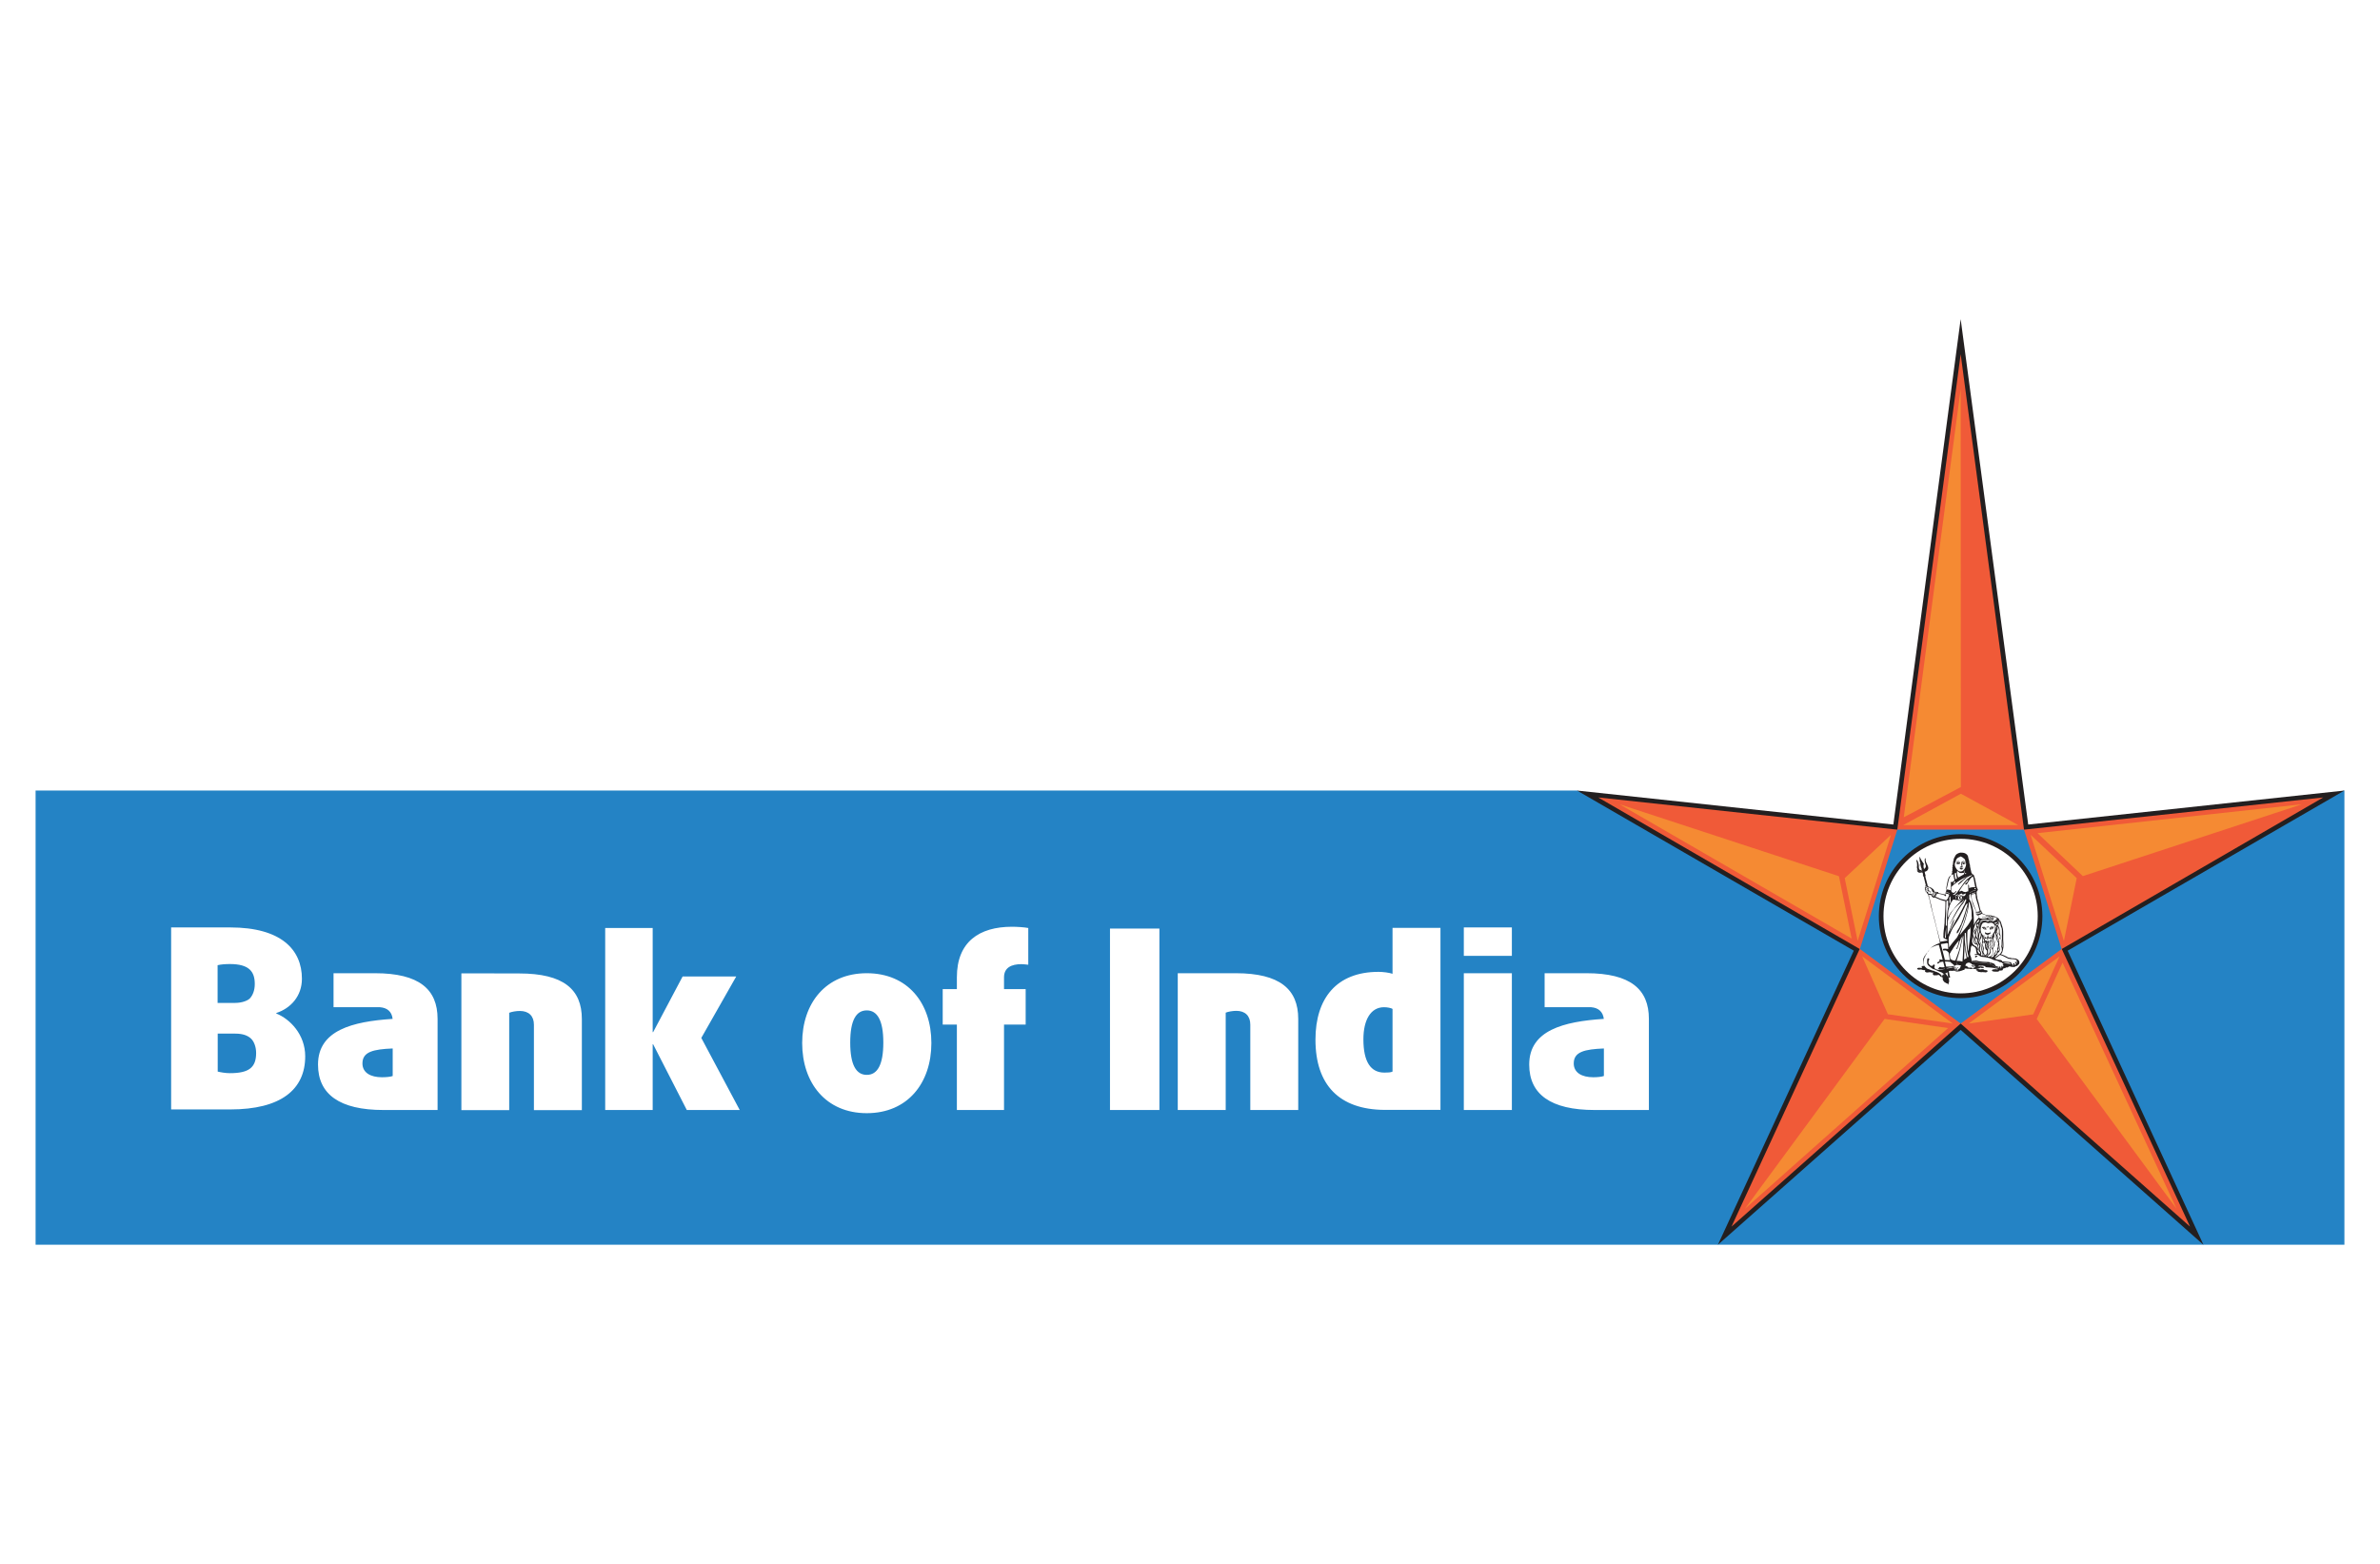 <?xml version="1.0" encoding="UTF-8"?><svg id="a" xmlns="http://www.w3.org/2000/svg" viewBox="0 0 210 138"><defs><style>.b,.c{fill:#fff;}.d{fill:#f05a38;}.d,.c,.e,.f,.g{fill-rule:evenodd;}.e{fill:#f58a33;}.f{fill:#231f20;}.g{fill:#2483c5;}</style></defs><rect class="b" x="0" y="0" width="210" height="138"/><g><polygon class="g" points="206.86 109.84 3.14 109.84 3.14 69.76 139.15 69.76 173.02 80.72 206.86 69.75 206.86 109.84"/><path class="c" d="M45.82,85.9c-.16,0-5.11-.01-5.11-.01v12.07h4.22v-8.59c.22-.09,.6-.16,.94-.16,.78,0,1.24,.44,1.24,1.21v7.54h4.23v-8.04c0-2.61-1.61-4.02-5.53-4.02h0Zm19.14,.27h-4.73l-2.6,4.91h-.04v-9.19h-4.19v16.06h4.19v-5.8h.04l2.97,5.8h4.67l-3.39-6.36,3.08-5.42h0Zm-40.58,3.28h0v-.06c1.26-.41,2.26-1.48,2.26-3.02,0-2.59-1.86-4.53-6.32-4.53h-5.22v16.06h5.22c4.46,0,6.61-1.75,6.61-4.69,0-1.93-1.35-3.29-2.54-3.77h0Zm-5.17-4.28h0c.28-.07,.68-.1,1.07-.1,1.71,0,2.2,.67,2.2,1.76,0,.57-.18,1-.44,1.28-.19,.19-.69,.39-1.29,.39h-1.55v-3.34h0Zm1.07,9.53h0c-.39,0-.83-.08-1.07-.14v-3.35h1.55c.67,0,1.1,.17,1.39,.44,.28,.27,.45,.76,.45,1.27,0,1.3-.66,1.78-2.32,1.78h0Zm102.59-8.77h0c-.3-.1-.82-.17-1.24-.17-3.69,0-5.56,2.33-5.56,5.98,0,4.03,2.13,6.17,6.08,6.2h4.95v-16.06h-4.23v4.04h0Zm0,8.63h0c-.15,.08-.43,.09-.72,.09-1.19,0-1.85-.93-1.85-2.94,0-1.7,.64-2.83,1.82-2.83,.3,0,.63,.07,.75,.15v5.53h0Zm-13.82-8.68h-5.13v12.07h4.23v-8.59c.22-.09,.61-.16,.94-.16,.77,0,1.23,.44,1.23,1.21v7.54h4.23v-8.04c0-2.61-1.62-4.03-5.51-4.03h0Zm20.11,12.07h4.24v-12.07h-4.24v12.07h0Zm0-13.6h4.24v-2.51h-4.24v2.51h0Zm-52.68,1.53h0c-3.6,0-5.7,2.63-5.7,6.16s2.1,6.19,5.7,6.19,5.7-2.65,5.7-6.19-2.1-6.16-5.7-6.16h0Zm0,8.97h0c-.93,0-1.46-.87-1.46-2.85s.53-2.84,1.46-2.84,1.46,.88,1.46,2.84-.52,2.85-1.46,2.85h0Zm7.95-8.61h0v1.04h-1.25v3.13h1.25v7.54h4.16v-7.54h1.91v-3.13h-1.91v-1.04c0-.85,.65-1.16,1.53-1.16,.2,0,.38,.03,.61,.05v-3.24c-.36-.07-.99-.11-1.44-.11-2.88,0-4.86,1.33-4.86,4.45h0Zm13.51,11.71h4.36v-16.01h-4.36v16.01h0Zm-64.84-12.07h-3.67v3h4.1c.65,.05,1.04,.4,1.11,1.01h0v.02c-3.53,.23-6.58,1-6.58,4.03,0,2.62,1.9,4.01,5.77,4.01h4.78v-8.04c0-2.61-1.62-4.03-5.52-4.03h0Zm1.55,9.07h0c-.17,.07-.57,.11-.95,.11-1,0-1.72-.4-1.72-1.22,0-1.03,.96-1.25,2.67-1.32v2.44h0Zm105.32-9.07h-3.68v3h4.11c.64,.05,1.03,.4,1.11,1.01h0v.02c-3.53,.23-6.58,1-6.58,4.03,0,2.62,1.9,4.01,5.77,4.01h4.79v-8.04c0-2.61-1.62-4.03-5.51-4.03h0Zm1.54,9.07h0c-.17,.07-.56,.11-.93,.11-1,0-1.72-.4-1.72-1.22,0-1.03,.96-1.25,2.66-1.32v2.44Z"/><polygon class="f" points="173 90.88 151.58 109.84 163.57 83.89 139.15 69.76 167.06 72.76 173 28.16 178.96 72.76 206.86 69.76 182.44 83.89 194.42 109.84 173 90.88"/><polygon class="d" points="173 90.32 152.78 108.24 164.09 83.74 141.02 70.37 167.41 73.21 173 31.25 178.59 73.21 204.99 70.37 181.92 83.74 193.24 108.24 173 90.32"/><polygon class="g" points="178.59 73.21 167.41 73.21 164.11 83.74 173 90.32 181.91 83.74 178.59 73.21"/><path class="f" d="M173,88.08c-3.98,0-7.22-3.24-7.22-7.23s3.24-7.24,7.22-7.24,7.21,3.27,7.21,7.24-3.23,7.23-7.21,7.23Z"/><path class="c" d="M173,87.66c-3.76,0-6.81-3.06-6.81-6.82s3.05-6.82,6.81-6.82,6.8,3.07,6.8,6.82-3.05,6.82-6.8,6.82Z"/><path class="f" d="M172.74,76.17v.02s0,.03,.02,.06c-.07,0-.11-.04-.11-.04,0,0,.02-.04,.09-.04h0Zm.06,0s.04,0,.07,.02c0,0-.03,.03-.08,.06,0-.03,.02-.03,.02-.06,0,0,0-.02-.02-.02h0Zm-.15,.09s.08,.02,.11,.02c.13,0,.17-.09,.19-.09,0-.1-.06-.18-.15-.21-.04,0-.09,.03-.12,.03-.03,.02-.05,.05-.07,.08,.04,0,.1-.06,.21-.05,.05,.01,.1,.08,.07,.1-.03-.02-.04-.03-.06-.03-.09-.06-.19,.03-.22,.08l-.02-.02s.02,.05,.06,.08h0Zm.57-.09s-.03,.02-.03,.02c0,.03,.03,.03,.03,.06-.06,0-.1-.04-.1-.04,0,0,.03-.04,.1-.04h0Zm.07,0h0s.04,0,.04,.02h.02s-.02,.03-.07,.06c0-.03,.01-.03,.01-.06,0,0,0-.02,0-.02h0Zm-.35,.36c0-.09,.06-.05,.11-.05,.01-.02,.04-.04,.04-.05,0-.05-.03-.07-.03-.08,0-.07,0-.24,.03-.3,.04-.05,.2-.1,.27-.02,.01,0,.02,.02,.03,.06-.05-.08-.29-.06-.27,.06,0,0,.07-.03,.12-.03,.07,0,.11,0,.16,.05,.03,.02,.03-.02,.05-.02,0,0,0,.03,0,.04h-.01s-.04,.02-.04,.03c-.09,.1-.25,.03-.25,.03-.01,0-.02,.03-.02,.07,0,.07,.09,.17,0,.22-.04,.02-.09,0-.13,0-.03,0-.03,0-.05,0h0Zm3.17,8.71c-.08-.06-.08-.13-.14-.17,0,0-.04-.03-.04-.05-.02,0-.03,0-.06,0-.06-.05-.13-.06-.2-.07-.03,0-.06,0-.07,0-.03-.01-.06-.04-.09-.06-.1-.01-.23,0-.34-.01-.18,0-.33-.03-.5-.05-.07-.01-.15-.01-.22-.06-.03,0-.06,0-.08,0-.06-.01-.12-.01-.15,0-.03,0-.05,.03-.07,.03-.03,0-.05-.04-.1-.03-.03,0-.05,.06-.03,.08,.01,.01,.06,.04,.06,.05,.05,.02,.09-.01,.13-.01,.13-.04,.27,.01,.38,.05,.31,.04,.68,.02,.95,.1,.05,0,.1,0,.13,.03,.13,.05,.21,.12,.3,.19,.06,.06,.11,.12,.23,.15,.05,0,.12,0,.12-.07,0-.07-.15-.06-.22-.08h0Zm1.81-.38s.07,.07,.07,.09c-.01,.01-.03,.04-.04,.04-.04,0-.04-.13-.13-.11,0,0-.02,0-.02,.02-.03,.07,.12,.11,.07,.2-.01,.03-.06,.06-.12,.06,0-.02,.02-.04,.02-.06,0-.07-.09-.14-.15-.07,0,.05,.06,.09,.04,.14-.03,.04-.11,.04-.13,0h.05s.02-.01,.03-.03c0-.03-.03-.03-.06-.04-.02-.01-.04-.05-.06-.06,.01-.11-.11-.15-.22-.15-.19-.01-.42-.04-.61-.05,0-.09-.08-.12-.15-.13-.11-.01-.2-.01-.32-.05-.03,0-.12-.05-.13-.06,0-.06,.06-.08,.1-.1,.11-.07,.21-.15,.3-.24,.21,.05,.35,.13,.52,.22,.04,.03,.08,.05,.13,.06,.04,.04,.08,.06,.14,.06,.19,.06,.49,0,.66,.11,.05,.05,.09,.09,.1,.17-.04,0-.04-.09-.08-.09-.02,0-.04,.03-.04,.03,0,.03,.04,.03,.05,.06h0Zm-.56,.21s.03,.01,.03,.01v-.06c-.06-.07-.28-.08-.42-.07-.09,0-.18-.01-.22,.01,.07,.02,.15,.03,.23,.05,.08,0,.16,.03,.23,.03,.06,0,.1,0,.14,.03h0Zm-.66,.01c0,.07,.08,.08,.07,.17-.02,.04-.05,.06-.08,.09,.01-.04,0-.09-.03-.11,0,0,0,.02-.02,.02-.04,0-.02-.03-.06-.02-.01,.02,.02,.05,.02,.08,.01,.11-.05,.14-.14,.14,.01-.03,.07-.02,.07-.06,.03-.04-.02-.08-.06-.1,0,0,0,.01-.01,.02-.04,0-.05-.07-.1-.03,.03,.01,.05,.07,0,.11-.04,.03-.07,.04-.12,.04-.09,0-.17-.04-.2-.07-.02-.02-.04-.06-.06-.08-.03-.04-.08-.04-.1-.06-.03,0-.03-.05-.05-.06-.02-.01-.07-.03-.11-.05-.11-.04-.27-.09-.41-.1-.24-.03-.5-.01-.73-.06-.08-.02-.17-.04-.24-.04-.08-.02-.17,.02-.24,0-.06,0-.12-.06-.12-.12-.03-.18-.06-.35-.13-.47-.02-.05-.03-.12-.02-.21,.01-.06,.03-.12,.04-.19,.02-.06,.02-.14,.02-.21,0-.12,.05-.24,.12-.29,.02,0,.04,.06,.07,.08,.06,.02,.13,.03,.18,.1,.03,.01,.04,.05,.06,.07,.07,.13,.03,.32,.1,.45,0,.02,.03,.04,.03,.06-.09,0-.18,0-.23,.06,.03,.06,.13,.01,.2,.01,.07,0,.16,.02,.21,.06,.03,.02,.07,.08,.12,.09,.07,.03,.2,.05,.29,.05,.12,.01,.24,.03,.33,.06,.15,.02,.28,.08,.42,.14,.03,0,.05,0,.06,.04l.06,.02s.11,.03,.16,.04c.06,0,.1,.03,.17,.03,.02,.04,.11,.05,.16,.09,.02,0,.03,.01,.05,.03h.11s.07,.04,.09,.06c.08,.05,.13,.09,.13,.18-.03-.02-.03-.09-.09-.04h0Zm-2.39,.23c-.07-.03-.15-.1-.25-.12-.03-.01-.07-.03-.09-.03-.01,.06,.04,.05,.07,.06,.07,0,.13,.02,.17,.06,.03,.01,.09,.05,.07,.07-.04,.06-.13-.04-.14-.06-.03,0-.04-.02-.06-.05h-.08s-.04,0-.06-.02c-.01,.07,.11,.05,.16,.07,0,.01-.02,.02-.02,.05,.02,0,.02,.03,.03,.04,0,0,0-.03,0-.04,.1-.03,.1,.08,.03,.1-.07,.03-.13-.03-.18-.05-.1-.01-.16,0-.24,0-.06-.01-.09-.06-.14-.11-.04-.04-.11-.04-.18-.07,.04-.06,.06-.15,.12-.2,.03-.02,.16-.09,.25-.06,.04,.02,.09,.03,.12,.05,.03,0,.05,.03,.06,.06,.02,0,.04,.04,.06,.04,.06,.02,.14,.04,.2,.05,0,.01,.04,.01,.04,.04,0,0,0,.03-.01,.03-.02,0-.03-.02-.04-.03-.04-.04-.13-.03-.18-.05,0,.01,.03,.01,.03,.03,.09,0,.16,.06,.24,.11,.02,0,.06,.02,.03,.03h0Zm-1.01-.64c.02-.43,.02-.86,.05-1.29h.01s0,.06,0,.07c.03,.18,.04,.35,.06,.54,.03,.2,.09,.38,.1,.58-.06,0-.1,.03-.15,.06-.02,0-.04,.04-.09,.04h0Zm.4-.23c-.03-.14-.09-.3-.11-.47-.04-.17-.04-.37-.06-.54-.02-.27-.05-.56-.06-.85,0-.08,.01-.23-.04-.27-.02,0-.06,.02-.07,.03-.01,.37,0,.75,.05,1.1,.04,.37,.1,.71,.18,1.03,.04-.01,.08-.01,.11-.03h0Zm-.1-1.12c.02,.22,.03,.46,.1,.63,.01-.17,.02-.31,.03-.48,.08-.58,.16-1.03,.14-1.67-.01-.01-.01-.03-.01-.01,0,.05-.04,.08-.04,.14-.02,0-.04,.06-.09,.07,0,.02-.04,.03-.08,.06-.04,.06-.04,.12-.06,.19,0,.03,0,.09,0,.13-.01,.32-.01,.63,.01,.94h0Zm-.45-1.09c-.04,.06-.1,.12-.14,.18-.03,.04-.06,.06-.09,.08,.16-.45,.36-.87,.5-1.34,.07-.23,.13-.48,.2-.73,.06-.25,.1-.54,.1-.83h0c.06,.02,.08,.08,.09,.12,.05,.16,.09,.34,.13,.53,.02,.13,.03,.25,.03,.38,0,.07,0,.13,0,.2,0,.09,.02,.14,.02,.2-.02,.09-.08,.15-.11,.23-.04,.07-.08,.13-.12,.2-.07,.13-.17,.26-.26,.36-.13,.15-.23,.3-.36,.43h0Zm.1,.42c0,.36-.03,.7-.03,1.04,0,.4-.04,.81-.06,1.16-.08,0-.15-.04-.24-.05-.09-.01-.18-.01-.28-.01,.15-.45,.3-.91,.39-1.38,.06-.3,.13-.58,.18-.88h0s.03,.1,.03,.12h0Zm-.64,2.43c.04-.07,.07-.14,.1-.22h0c-.02,.08-.05,.15-.08,.24l-.02-.02h0Zm.38,.2c-.02,.07-.02,.14-.1,.2,0,0-.03,0-.05,.01-.06,.03-.05,.21-.19,.14-.03-.07,.06-.08,.1-.05,0-.04-.05-.05-.1-.05,0-.06,.07-.1,.11-.13,0-.03,0-.04,0-.04-.04-.03-.06,0-.06,.05,0,0-.06,.04-.08,.08-.02,.04-.02,.08-.06,.04-.01-.12,.07-.12,.09-.19h0c-.06-.02-.05,.07-.09,.07-.03,.04-.03,.09-.05,.14-.02,.02-.03,0-.03,0-.01-.01-.01-.02-.01-.05h.02c-.03-.08,.02-.14,.06-.17-.04-.07-.08,.04-.1,.07,0,.02,0,.07-.02,.07-.03,0-.01-.1,0-.14,.01-.04,.04-.04,.06-.07-.02,0-.06,.03-.07,.05,0,.02-.01,.04-.01,.04-.04,0,0-.07,0-.08,.04-.02,.05-.05,.09-.05,.02,0,.02-.04,.05-.04,.06-.04,.17-.04,.25-.03,.04,.01,.08,.03,.12,.03,.05,0,.1,0,.11,.03,0,0,0,.04-.03,.04h0Zm-.45,.31c-.03,.08,.09,.06,.06,0,0-.02-.05-.02-.05,.01h-.01Zm-.35-.32c.06,0,.14,.01,.18,0,.03-.04,.07-.05,.08-.07-.03-.03-.05-.05-.08-.07,0-.02-.03-.02-.05-.04-.03-.02-.05-.04-.06-.06-.04-.03-.08-.05-.11-.08-.02-.03-.03-.05-.06-.07-.14-.02-.33-.04-.48-.03,.03,.15,.07,.3,.11,.45,.15-.01,.3-.01,.46-.01h0Zm-.43,.17v-.02s.03,0,.05,0c.14-.04,.3-.05,.47-.06,0,0,.05,0,.05,.03-.18,.04-.38,.05-.57,.07h0Zm-.22,.07c-.1,.03-.24,.07-.34,.07h-.16c-.09-.02-.15-.02-.22-.05-.04-.02-.05-.04-.09-.06-.03-.04-.07-.09-.05-.17h.02v-.03s.02-.04,.02-.07c-.01-.04-.02-.05-.05-.09-.04,0-.08,.02-.12,.05,0,0,0,.03,0,.04l-.03,.02s-.05,.01-.06,.01c-.03,0-.07-.01-.11-.01-.07-.05-.12-.13-.18-.19,0-.05-.03-.08-.01-.14,0-.05,0-.1,.02-.14,.02-.02,.07-.08,.05-.13-.01-.02-.03-.02-.06-.02t-.03-.05s-.05,0-.06,.02c-.03,.03-.04,.12-.04,.16,0,.08-.01,.19,0,.27,0,.05,.04,.07,.05,.13,.04,.04,.08,.1,.13,.14h.01s.12,.08,.16,.12c.03,.04,.07,.05,.11,.08,.04,.05,.13,.04,.18,.07,.05,.02,.1,.05,.14,.06,.17,.07,.31,.16,.48,.2,.06,.04,.12,.08,.18,.12,.03,.04,.07,.06,.09,.09,0,.03,0,0,0,0-.04-.01-.08-.06-.12-.03,.01,.06,.03,.07,.06,.08,0,0,.01,0,0,.01,.03-.01,.04,.03,.05,.05-.03,0-.05-.07-.08-.07,0-.02-.02-.06-.06-.06,0,.04,.02,.04,.01,.05-.01,0-.02,0-.02,0-.03,0,0,.02,.02,.06-.02,0-.04-.04-.06-.05-.01,.01,0,.01,0,.05-.01,0-.01-.04-.03-.04,0,.01,.01,.07,.02,.07,0,.02,.02,.05,.02,.07,0,.1-.03,.2,0,.29-.06-.07,0-.19-.02-.28-.01-.03-.03-.09-.06-.15-.12-.18-.36-.28-.6-.35-.04-.04-.14-.06-.21-.07-.14-.05-.3-.12-.46-.17-.06-.05-.12-.12-.18-.17-.03-.05-.06-.09-.1-.14-.02-.03-.02-.08-.05-.14-.01-.03-.01-.07-.01-.11,0-.06-.02-.11,0-.18,0-.14,.06-.26,.11-.34,.05-.08,.12-.17,.16-.23,.06-.08,.14-.13,.19-.22,.07-.11,.11-.2,.22-.28,.03-.04,.09-.06,.15-.1,.16-.08,.35-.15,.56-.18,.11,.38,.2,.78,.29,1.15,.03,.06,.03,.12,.03,.17-.06-.01-.22-.05-.27-.01-.07,.01,0,.12,.06,.12h-.02s-.07,.03-.1,.05c-.02,.01-.04,.01-.04,.01-.04,.01-.06,.03-.08,.08-.03,.05,.02,.1,.08,.07,.04-.03,.08-.08,.12-.1,.08-.04,.2-.06,.31-.06,.04,.16,.08,.32,.12,.49-.11,0-.23,.03-.33,0-.07-.03-.11-.03-.17,0t.02,.04c0,.08-.1,.06-.11,0-.01,.09,.08,.15,.16,.15h.03c.15,0,.31-.04,.43-.06,0,.04-.06,.04-.08,.04h0Zm-.1,.54s.03,.11,.06,.14c-.03-.04-.04-.1-.06-.14h0Zm-.51-3.97c-.08-.35-.17-.71-.25-1.05-.03-.09-.04-.17-.07-.25-.02-.08-.05-.17-.07-.25-.1-.53-.24-1.05-.36-1.57h0c.05,.03,.17,0,.25,.03-.02,.07,0,.14,.09,.13,.02,.02,.02,.07,.04,.09,.06,.02,.11,0,.15-.02,.31,.13,.59,.28,.94,.33,.02,.36-.02,.77-.03,1.16,0,.14-.02,.27-.03,.4,0,.23-.01,.5-.05,.75-.02,.18-.05,.35-.06,.55,0,.05,0,.13,0,.19,0,.06-.02,.13,0,.17,0,.04,.04,.04,.05,.05,.08,.05,.21,.1,.29,.14v.07c-.21,.03-.4,.08-.62,.1-.09-.32-.18-.68-.26-1.02h0Zm-.81-3.34s0,.09,.02,.1c.04,.03,.19,.05,.23,.01,.03,.02,.07,.06,.11,.09,.06-.05,.09-.11,.11-.2-.02-.04-.07-.05-.11-.09,0-.14-.08-.21-.18-.28-.06-.03-.11-.08-.16-.09h-.02s.06,.09,.04,.14c.02,.02,.05,.05,.02,.09,.03,.07,.05,.12,.09,.15,.03,.03,.07,0,.11,.03,.02,.05-.04,.07-.07,.05-.02,0-.08-.05-.09-.08-.03-.02-.04-.06-.07-.06,0,.02,.03,.03,.03,.06,0,.05-.07,.05-.07,.08h0Zm-.13-.05s-.02,.02-.04,.07c-.04-.02-.07-.12,0-.16,.04-.02,.21,.01,.21,.06,0,.06-.12,.02-.16,.03h0Zm-.14-.17c.06-.05,.15-.01,.21,0,.01,0,.08,.02,.06,.05-.07,.02-.18-.02-.23,.03-.01-.01-.04-.03-.04-.09h0Zm0-.13s.06-.02,.08-.02c.08,0,.11,.02,.15,.07,.05,0,.1,.02,.08,.03,0,.04-.01,.04-.04,.04-.06,0-.12-.06-.18-.04-.03,0-.06,.04-.08,.03-.04-.03-.03-.07,0-.1h0Zm.28,0s-.06-.02-.07-.04c-.07-.03-.15,0-.22,.01-.03-.19,.33-.1,.29,.02h0Zm-.24-.29s0,.1,0,.12c.03,.02,.09,0,.13,.02-.03-.04-.06-.06-.1-.1-.01,0-.03-.03-.04-.03h0Zm.79,.61c-.03,.07-.07,.17-.14,.26-.02,.01-.05,.05-.05,.06,0,.03,.05,.03,.07,.02,.05-.02,.1-.11,.12-.15,.04-.05,.06-.13,.04-.2h-.03Zm.1,.06c-.04,.13-.09,.26-.19,.32,.01,.03,.02,.03,.02,.03,.04,0,.04-.05,.09-.08,0,0,0,0,0-.01,.02,0,.03-.03,.03-.05,0,0,.02-.03,.05-.05-.02-.05,.01-.06,.03-.07-.04-.02,0-.09,.02-.09,0-.02-.04,0-.04,0h0Zm.06,.23s-.06,.07-.07,.12c.16,.06,.32,.13,.47,.2,.04,0,.1,.03,.14,.04,.04,.01,.1,.02,.17,.03,.04,.03,.13,.05,.18,.04,.06-.01,.08-.1,.13-.14,.04-.13,.1-.2,.13-.34-.07-.06-.19-.09-.3-.1-.02,0-.06,0-.08,0,0,.01-.01,.05-.01,.07,.07,0,.16,.08,.09,.15-.02,.01-.04,0-.06,0-.03-.02-.06-.05-.08-.08-.03-.01-.07-.01-.11-.04-.16-.04-.34-.08-.53-.1-.02,.01-.01,.03-.02,.06-.01,.01-.03,.04-.03,.04,0,.03,0,.04,0,.05h0Zm.81-.28c.16,.02,.31,.04,.4,.12-.01,0-.01,.02-.01,.02-.12-.05-.25-.09-.4-.12,0,0,0-.02,.01-.02h0Zm.08-.38c.04-.18,.06-.33,.1-.52,.03-.14,.06-.28,.13-.39,0-.05,.04-.06,.06-.08,.02-.04,.02-.04,.03-.04,.04-.04,.08-.06,.13-.1h.03s.09-.05,.14-.06h.01c0,.12,.02,.24,.06,.36,0,.06,.02,.12,.04,.17-.09,.06-.18,.13-.26,.19-.02-.02-.02-.07-.05-.09-.01,.03-.03,.07-.03,.09,0,.02,.02,.06,.02,.1-.01,.02,0,.18,0,.23-.01,.03-.03,.19-.03,.26v.09c-.12-.02-.29-.07-.39-.08,.01-.04,.01-.09,.02-.12h0Zm.72-.57s-.04,0-.06,.03c.03,.01,.03,.06,.02,.12-.02,0-.06,.02-.06,.07h.04s.13-.1,.14-.13c.02-.06-.06-.06-.09-.09h0Zm.14-.75h.01c0,.13,.02,.26,.04,.37,.01,.03,.03,.07,.03,.12-.03,.03-.07,.06-.12,.08-.06-.14-.08-.32-.08-.53,.04,0,.08-.01,.12-.04h0Zm-.03-1.02c-.01,.09-.08,.15-.08,.25,0,.13,.03,.25,.1,.34,.03,.07,.08,.14,.14,.19,.05,.07,.15,.12,.23,.12,.11,.02,.21-.03,.27-.09,.14-.1,.25-.35,.26-.57,0-.06-.03-.1-.05-.15-.02-.03-.02-.08-.02-.14-.03-.11-.08-.18-.17-.23-.06-.06-.13-.11-.24-.13-.01-.03,0-.06-.01-.09,0,.03,0,.06-.01,.09-.12,.05-.26,.09-.33,.2,0,.01-.02,.04-.04,.05-.01,.04-.03,.09-.04,.16h0Zm.81,1.14c.01-.07,.02-.09,.04-.11,.02,0,.06,.03,.1,.04-.04,.03-.1,.03-.14,.07h0Zm-.08-.23s.01,.02,.01,.03c0,.04-.02,.08-.05,.08-.03,.03-.08,.01-.13,.01-.03,.01-.06,.03-.1,.01-.11,0-.18-.06-.23-.11-.03-.02-.06-.06-.09-.07,0,.03-.03,.07-.03,.09,0,.06,.01,.1,.01,.16,.03,.12,.05,.25,.11,.33,.15-.08,.3-.19,.48-.28,.02-.05,.06-.11,.07-.19,0-.08-.05-.14-.05-.23,0,.02,0,.03,0,.06,0,.04-.01,.07-.01,.09h0Zm.34,.4s-.09,.04-.14,.07h.03c-.09,.04-.15,.06-.22,.1-.17,.07-.32,.18-.46,.27-.06,.03-.12,.08-.19,.12-.03,0-.06,.07-.08,.07-.1,.07-.18,.12-.27,.21-.05,.02-.09,.08-.12,.14-.02,.02,0,.2-.02,.24,0,.15,.07,.25,.2,.25,.07,0,.1-.02,.14-.06,.03-.04,.06-.1,.11-.1,.02,.03-.01,.1-.05,.13-.04,.04-.09,.12-.14,.14-.03,.02-.07,.02-.1,.02,.03,.13,.17,.05,.21,0,.19-.17,.33-.42,.48-.62,.08-.12,.15-.21,.23-.32,.03-.06,.08-.1,.12-.16,.08-.11,.16-.17,.25-.27,.03-.01,.05-.03,.07-.04,.06-.07,.13-.11,.19-.16,.04-.04,.11-.04,.15-.08-.04-.06-.11-.01-.16,.01-.03,0-.06,.01-.08,.03-.04,0-.07,.04-.12,.07h.01s-.03,0-.03,0c-.05,.04-.09,.05-.13,.09-.08,.07-.15,.13-.22,.19,0,.01-.03,.01-.03,.01-.12,.11-.22,.24-.35,.32-.04,.03-.07,.08-.12,.1-.03-.09,.04-.13,.08-.16,.04-.06,.07-.07,.1-.11,.15-.13,.31-.23,.44-.35,.07-.05,.17-.1,.22-.16h0Zm-.02,1.92v-.07s0-.04,0-.04c0-.03,0-.04,0-.05,0,0,0,0,0,0h.01s0,.08,0,.13v.07s-.02-.02-.02-.02h0Zm-.8,3.24c.04-.07,.07-.14,.11-.2,.05-.09,.07-.16,.11-.24,.15-.29,.26-.61,.35-.94,.05-.17,.09-.35,.15-.52,.03-.11,.05-.2,.06-.28,0-.08,.04-.2,.04-.28-.04,0-.03,.04-.04,.07-.02,.09-.03,.16-.07,.27-.08,.3-.18,.61-.29,.92-.12,.29-.23,.6-.38,.86-.02,.05-.05,.09-.07,.14-.02,0-.06,.11-.11,.09-.03,0-.01-.09-.01-.13,.03-.08,.08-.17,.12-.22,.02-.03,.04-.09,.07-.1,.03-.07,.06-.13,.1-.21,0-.03,.03-.06,.05-.09,.02-.03,.05-.05,.05-.08,.03-.07,.04-.14,.07-.23,.03-.07,.07-.14,.08-.2,.13-.39,.26-.75,.36-1.15,0,0,.03-.09,.03-.11,0-.03,.02-.13-.02-.13h0c-.07,.07-.13,.16-.18,.25-.04,.12-.12,.25-.18,.38-.1,.18-.18,.36-.28,.55-.12,.25-.28,.46-.42,.69-.06,.1-.15,.22-.21,.33-.08,.14-.16,.3-.22,.48-.01,.04-.04,.06-.04,.1-.05,.11-.1,.2-.1,.33-.01,.18,0,.39,.03,.58,0,.07,0,.13,0,.18,.03,0,.04-.03,.05-.05,.09-.1,.16-.21,.25-.32,.1-.12,.19-.24,.29-.35,.06-.05,.11-.13,.14-.18,.04-.07,.08-.14,.12-.23h0Zm-.75,1.62c-.05,.11-.01,.2,0,.3,0,.09,.01,.17,.04,.23,.07,.06,.17,.12,.29,.13,.03,.02,.08,.02,.11,.02,.03-.02,.06-.08,.07-.13,.03-.02,.03-.06,.04-.08,.07-.21,.15-.41,.22-.61,.02-.07,.04-.14,.06-.2,.04-.15,.08-.29,.11-.45,.03-.13,.06-.26,.08-.38,.02-.08,.03-.18,.03-.25-.01,.04-.04,.05-.05,.06-.02,.02-.04,.08-.06,.13-.06,.13-.11,.26-.14,.4-.04,.16-.09,.26-.14,.4-.01,.02-.05,.12-.08,.09-.05-.02,.04-.15,.04-.16,.08-.15,.11-.32,.15-.49,0-.02,.02-.08,0-.11-.02,.02-.04,.04-.05,.08-.05,.04-.11,.13-.15,.19-.03,.04-.07,.1-.1,.13-.09,.14-.2,.27-.28,.43-.02,.04-.06,.08-.1,.14-.02,.06-.06,.11-.07,.14h0Zm-.21-.84s-.07-.03-.08-.03c-.12,.03-.21,.05-.33,.06-.06,0-.14,.02-.19,.04,.12,.48,.24,.94,.36,1.39,.07,.01,.13,.01,.17,.01,.07,0,.14,0,.22,0,.02,0,.04,0,.07,.02-.05-.09-.06-.19-.07-.3-.03-.12-.03-.29-.06-.38-.04-.02-.06-.08-.13-.13l-.05-.02s-.04-.04-.05-.04c-.06-.02-.12,0-.16,0-.02,0-.05,0-.07,0-.04,0-.06-.06-.04-.1,0,0,.02-.03,.04-.05,.13-.02,.27,0,.42,.02-.01-.16-.01-.34-.02-.49h0Zm.76-3.9s-.03-.03-.05-.1c-.01-.03-.04-.12,.03-.11,.02,.06,.02,.14,.02,.21h0Zm.01-.3s-.07,.05-.13,.02c.02-.03,.06-.03,.08-.07,.03-.01,.05-.04,.08-.04,.06-.02,.11-.05,.15-.07h0c-.04,.07-.12,.12-.19,.17h0Zm.15,.28c-.02-.06,0-.12,.01-.19,.02-.04,.11-.1,.18-.1,.12,0,.23,.02,.27,.1,.03,.11,0,.23-.09,.26-.12,.09-.32,.03-.37-.07h0Zm-.32,1.78c-.06,.02-.07,.08-.11,.14-.05,.12-.1,.21-.14,.34-.1,.26-.21,.53-.31,.81-.02,.02-.02,.06-.04,.07-.02-.03-.01-.07-.01-.1,0-.2,0-.43,.01-.62,0-.08,.01-.16,.01-.22v-.17c0-.05,.02-.1,.02-.15,.02-.03,.02-.09,.03-.13,.01-.03,.03-.05,.03-.06,.05-.19,.16-.35,.26-.52,.09-.13,.2-.26,.3-.38,.13-.16,.29-.28,.45-.42,.1-.06,.2-.13,.28-.21,.03-.04,.04-.09,.07-.11,0,.05-.02,.08-.03,.11-.05,.08-.12,.16-.18,.23-.11,.16-.23,.32-.34,.5-.05,.08-.1,.16-.15,.25-.16,.26-.29,.54-.44,.82-.05,.08-.09,.16-.13,.28,.04-.02,.04-.05,.04-.06,.22-.35,.41-.72,.63-1.08,.12-.19,.25-.37,.37-.55,.12-.11,.19-.23,.28-.39,.03-.04,.06-.11,.09-.14,.04-.03,.06,.05,.05,.12,0,.01-.02,.04-.04,.09-.04,.1-.07,.16-.11,.28-.07,.11-.13,.22-.18,.34-.12,.24-.25,.45-.37,.68-.06,.09-.14,.22-.19,.32-.18,.32-.35,.62-.52,.93-.02,.02-.02,.06-.06,.06,0-.02,.03-.06,.04-.08,.06-.16,.14-.35,.22-.5,.05-.11,.09-.21,.13-.35,0-.05,.03-.11,0-.14h0Zm.89-2.23s.09-.03,.13-.04h0s-.01,.02-.01,.04c-.05,.05-.05,.15-.11,.17-.02,.03-.06,.01-.12,.02-.09-.08-.29-.08-.4-.03-.02,.01-.06,.06-.12,.05,0-.05,.06-.07,.09-.1,.06-.03,.13-.08,.2-.12,.05,0,.08-.02,.12-.02,.01,.06,.04,.11,.12,.08,.03-.01,.03-.03,.06-.03,.01,0,.04-.02,.05-.02h0Zm-.99,.48c.02-.07,0-.15,0-.24-.01,.08,0,.14,0,.24h0Zm-.35-.04v-.09s.04-.1,.07-.14c.03,.03,.02,.1,.03,.14,.01,.08,.01,.16,.01,.25,0,.04,0,.1-.01,.13-.03,.05-.05,.1-.09,.14,0-.14-.02-.28,0-.43h0Zm.07,.5c-.04,.07-.06,.18-.08,.26-.03,.09-.05,.17-.08,.27-.02,.18-.04,.4-.04,.6,.02,0,.04-.04,.06-.08,.07-.12,.13-.23,.19-.33,.1-.11,.19-.24,.3-.35,.08-.14,.19-.24,.29-.36,.05-.06,.1-.11,.16-.17,.06-.05,.12-.1,.16-.17-.05,0-.11,0-.15,0-.05-.01-.08-.05-.11-.06h-.11c-.1-.03-.21-.03-.32-.05-.04,.05-.05,.07-.09,.12-.05,.07-.09,.12-.14,.22,0,.04-.03,.08-.04,.11h0Zm-.34,2.06v-.1h0c-.05,.33-.09,.65-.12,.96,.05,0,.05,.02,.08,.04,.01-.07,.01-.14,.01-.19,0-.07,.01-.14,.01-.2,0-.18,.02-.35,.02-.51h0Zm.06-.18c0-.45-.01-.9,.04-1.25v-.06c.01-.05,.03-.1,.03-.16,.01-.01,.01-.05,.01-.1,.02-.01,.04-.06,.04-.1,0-.09-.02-.2-.02-.31,0-.08,.02-.2-.02-.28-.03,.02-.07,.06-.13,.07-.01,.21-.01,.42-.02,.62v.24c0,.09,0,.16,0,.26-.03,.32-.03,.67-.03,1.04,.04,.02,.07,.02,.09,.03h0Zm2.32-4.28s.02,.07,.02,.08c.04,.13,.06,.26,.08,.42,.01,.05,.02,.12,.04,.18,0,.06,.03,.13,.04,.18h-.07c-.13,.01-.31,.01-.48,.09v-.08s0-.02,0-.07c0-.03,0-.08-.01-.08,0-.04-.06-.13-.07-.06v.05c.01,.11,0,.11,.01,.24,0,.04,.01,.24,0,.29h-.07s-.07,.03-.1,.04c-.03,.01-.07,.04-.13,.01-.06,0-.11-.01-.16-.04-.03-.02-.07-.05-.1-.06-.1-.03-.12,.09-.24,.05,.04-.08,.1-.19,.17-.29,.07-.13,.18-.26,.27-.37,.04-.05,.08-.08,.12-.14,.05-.06,.1-.13,.17-.19,.02-.01,.04-.03,.07-.03-.02,.09-.06,.17-.13,.22-.03,.04-.05,.06-.07,.06-.02,.03-.05,.03-.07,.06v.03c0,.06,.07,.06,.13,.03,.04-.03,.07-.12,.12-.18,.1-.19,.23-.38,.39-.49,.03-.03,.07,.04,.08,.06h0Zm.24,1.03s-.04-.05-.04-.09c-.04-.01-.07,.01-.1,.01,.01,.04,.01,.07,.02,.09,.03-.01,.08-.01,.11-.01h0Zm.02,.06h.03s-.1,.05-.13,.07c-.14,.02-.28,.08-.39,.16-.03,.02-.05,.04-.09,.04,.02-.02,.03-.04,.05-.05,.02,0,.05-.02,.07-.03,.09-.05,.18-.11,.29-.14,.06-.01,.12-.02,.16-.04h0Zm.04,.95s-.04-.1-.04-.13c-.02-.02-.02-.07-.02-.09l-.02-.11s0-.04,0-.1q-.01-.07-.04-.15c-.13,0-.25,.02-.34,.07,.02,.17,0,.18,.02,.26,.01,.06,0,.13,.03,.21,.07,.19,.27,.76,.36,.95,.01,.02,.03,.09,.05,.09,.02,0,.06,0,.09,0,.05,0,.17-.04,.17-.07,.01-.03-.02-.1-.03-.15-.07-.26-.14-.53-.23-.78h0Zm.33,.94h.01s-.03,.06-.04,.07c-.07,.05-.21,.1-.3,.1-.04,0-.12,0-.09-.05,.16,.04,.36,0,.42-.12h0Zm.03,.1s-.09,.05-.16,.06c-.04,.02-.1,.03-.12,.03-.05,0-.12,0-.14,.02-.03,.05,.03,.07,.06,.07,.03,0,.04-.05,.08,0,.01-.01,.02-.04,.05-.04h.04s.03-.03,.05-.03h.04s.03-.03,.06-.03c.04-.01,.09,0,.09-.03,0-.04-.03-.07-.06-.05h0Zm.08,.13c.16,.04,.3,.12,.45,.16,.1,.02,.2,.06,.27,.11,.01,0,.03,.03,.05,.03,.03,0,.05,0,.07,.03,.01,0,.03,0,.03,.03-.03,.01-.05-.03-.08-.03-.12-.06-.26-.16-.45-.17,.03,.02,.07,.02,.09,.02,.17,.05,.3,.14,.44,.23,.02,.01,.06,.03,.06,.05-.03,.02-.06,0-.07-.02-.15-.11-.3-.21-.51-.24-.01,.04,.03,.04,.05,.05,.12,.01,.2,.04,.29,.12,.03,0,.06,.04,.08,.05,.04,.02,.07,.02,.09,.06-.04,.03-.11,0-.15-.02-.04-.03-.09-.05-.12-.08-.08-.02-.18-.05-.28-.07-.05,0-.11,0-.16,0-.03,0-.07-.04-.12-.04-.04,.04,.03,.04,.07,.05l.03,.02c.06,0,.14,0,.21,.03,.04,0,.13,.02,.13,.06,.01,.04-.18,0-.24,0-.1,0-.17,.01-.28,0-.08-.03-.16-.05-.19-.09-.01-.02-.03-.03-.03-.06,0-.01,0-.04,0-.09,0-.02-.02-.04-.02-.05,.01-.04,.02,0,.05-.01,0-.02,0-.03,.02-.03,.02,0,.04,0,.05,0,.03-.02,.03-.03,.08-.03,.03-.02,.06-.05,.09-.06h0Zm.69,.18v.02s.03,.03,.04,.04c.01,.01,.03,.02,.05,.02,.04,.03,.09,.04,.11,.07,0,.01,.02,.04,.02,.04,.02,.05,.05,.06,.05,.09,0,.06-.13,.08-.19,.09-.02,.03-.03,.04-.05,.05-.02,.04-.03,.05-.03,.07,.03,0,.04-.03,.08-.04,.01-.02,.03-.02,.05-.02,.05-.02,.11-.06,.16-.09,.02-.05,.03-.09,0-.14,0-.04-.07-.1-.1-.12-.02-.01-.05-.03-.08-.03-.05-.03-.07-.06-.1-.05h0Zm.29,.07h0c.02,.05,.07,.12,.09,.18,0,.1-.12,.16-.18,.2-.04,.01-.07,.01-.1,.03,.02,.01,.06,0,.1,0h.12c.07,0,.13-.03,.16-.07,.04-.02,.1-.09,.14-.1,.01-.02,.05-.02,.05-.04,0,0-.02-.03-.03-.04-.03-.04-.04-.06-.07-.09-.04,0-.1,0-.13,0-.05-.02-.07-.07-.14-.07h0Zm.44,.29c-.1,.03-.16,.09-.24,.12,.01,0,.04,0,.08-.02,0-.01,.01-.04,.01-.05,.06-.02,.17-.06,.23-.01,.02,.01,.05,.07,.05,.09,.03,.06,.03,.17,0,.2-.02,.07-.08,.11-.11,.16,.07,.11,.14,.24,.15,.41,0,.06,0,.11,0,.18-.01,.16,.11,.26,.07,.43,0,.02-.01,.04-.01,.06,0,.02,.04,.06,.05,.08,.06,.09,.06,.24,.06,.38,0,.06-.01,.12,0,.16,0,.06,.03,.12,.05,.19,0,.01,0,.04,.03,.04,0-.01,0-.06,0-.1,0-.24-.04-.48-.05-.71,0-.15,0-.31,0-.44,0-.15,.01-.3-.02-.43-.01-.04-.03-.07-.05-.1-.06-.18-.07-.41-.16-.55-.04-.05-.07-.09-.13-.09h0Zm-.46,3.11c-.03,.07-.1,.13-.16,.17,.11,.04,.23,0,.28-.09,.02-.06,0-.13,.03-.19,0-.02,0-.03,.02-.05,0,0,.05-.05,.06-.09,.04-.05,.03-.14,.04-.2,.11,.13-.04,.27-.07,.37,0,0-.02,.06,0,.07,.03-.01,.04-.02,.06-.04,.02-.01,.04-.03,.06-.04,.06-.05,.07-.14,.08-.23,.01-.04,.01-.08,.03-.13,0-.02-.02-.09,0-.16,0-.04,.05-.06,.05-.12,.01-.04,0-.1,0-.14,0-.03,.01-.07,.02-.1v-.12c-.02-.06-.06-.09-.09-.16-.01,0-.02-.02-.02-.05,0-.01,0-.03-.02-.03-.04-.1,.02-.22,.01-.31v-.03l-.03,.03c-.01,.05-.03,.09-.04,.13,0,.01,0,.02-.03,.04-.01,.03-.04,.05-.06,.07-.03,.03-.04,.07-.04,.11,0,.05,.04,.09,.05,.15,0,.03,.03,.07,0,.12,0,.06-.04,.13-.06,.19-.05,.1-.11,.19-.13,.28-.02,.09,.01,.17,.02,.26,0,.1-.02,.2-.06,.26h0Zm-.54-.73s-.01-.07-.01-.08c0-.05,.04-.09,.03-.13,0,0-.02-.03-.03-.07-.01,0-.01-.04-.01-.06-.02,0-.03-.02-.03-.02-.02-.05-.02-.08-.05-.1-.04,.11,.05,.18,.06,.29,0,.1-.04,.19,0,.27,0-.06,.04-.07,.04-.1h0Zm-.27,.41c0,.09,.05,.15,.08,.2,0,.02,.02,.06,.03,.08,0,.04,0,.1,0,.12,.03-.02,.04-.06,.05-.07,.02-.04,.06-.05,.09-.06,.08-.07,.1-.21,.06-.36-.01,0-.02-.02-.03-.03-.04-.05-.09-.08-.1-.15-.05-.12-.03-.26-.03-.39-.04-.08-.09-.1-.09-.2,0-.03,.02-.07,.02-.1,0-.05-.03-.08-.05-.12-.03-.03-.05-.04-.07-.07-.05,.15,.09,.26,.05,.39-.03,.01-.03,.02-.06,.02-.02,0,.01-.03-.02-.03-.04,.17,.08,.3,.1,.44,.02,.05,.02,.09,0,.15,0,.07-.03,.1-.03,.2h0Zm-.05,.17c0,.06-.01,.15-.02,.2,.03,0,.07,.02,.1,.02,0-.1-.03-.18-.08-.23h0Zm-.09-.29s.04,.07,.06,.13c0-.09,.04-.16,.04-.25,.01-.09-.02-.17-.04-.24,0-.05-.02-.09-.03-.13-.02-.08,0-.15,.01-.25,.01-.02,.01-.03,.01-.1,0-.03-.02-.08-.01-.14,0-.04,.03-.08,.01-.13v-.04s-.03-.06-.04-.11c0-.02,0-.04-.02-.04,0,.07,0,.12-.02,.17-.03,.11-.13,.19-.12,.34,.01,.1,.07,.16,.12,.26,.02,.06,.05,.13,.05,.2,.02,.11-.05,.25-.01,.33h0Zm-.31-.13c0,.07-.03,.12-.06,.16,0,.04,.03,.11,.04,.14,.04,.07,.08,.12,.12,.17,.03-.05,.08-.05,.08-.11,0-.03-.07-.07-.09-.09-.06-.09-.08-.27-.03-.39,.02-.04,.06-.1,.04-.17,0,0-.04-.07-.07-.09-.02-.05-.05-.07-.06-.12-.06-.07-.06-.2-.04-.29-.06-.04-.09-.13-.15-.18h0c-.04,.23,.02,.36,.11,.48,.05,.06,.15,.16,.11,.27,0,.02-.03,.02-.03,.05s.02,.06,.02,.06c0,.03,0,.09,0,.12h0Zm.1-2.54s.03-.01,.02-.02c-.03,0-.03,.01-.07,.01-.13,.11-.2,.25-.3,.39-.03,.1-.07,.15-.1,.27-.04,.12-.07,.28-.09,.44,0,.06-.01,.11-.01,.16,.01,.05,.01,.1,.02,.14,.02,.12,.07,.22,.07,.31,0,.1,0,.2,.03,.28,.03,.06,.1,.11,.17,.13,0-.02-.02-.04-.04-.07-.06-.1-.1-.21-.11-.34v-.14s.04-.1,.04-.17c0-.02-.02-.04-.02-.07v-.07s-.03-.03-.04-.05c-.03-.06-.06-.18-.03-.25,0-.01,.03-.04,.04-.06,.03-.04,.08-.1,.12-.14,.01-.07,.04-.14,.04-.19,0-.03-.02-.06-.02-.07,0-.04,0-.09,0-.14,.04-.08,.08-.11,.18-.13,.02-.05,.03-.09,.07-.12,0-.04,0-.06,.02-.1h0Zm.09,.4s0,0,.01-.02c-.02,.09-.05,.15-.07,.25-.01-.01-.01-.03-.01-.06,.02-.05,.04-.16,.07-.17h0Zm-.35,.65c.02-.06,.04-.08,.06-.13,.04-.07,.06-.15,.07-.25h0c.06,.21-.08,.43-.07,.62,0,.07,.03,.14,.05,.2,.02,.05,.05,.08,.02,.16-.06-.05-.08-.09-.12-.16-.01-.02-.03-.04-.03-.06-.04-.12-.03-.27,0-.38h0Zm.1-.66s.04-.05,.09-.05c-.04,.07-.05,.18-.05,.26,0,0-.03-.01-.06-.03-.04-.04-.03-.16,.01-.18h0Zm-.19,.54h0c.05-.1,.12-.19,.15-.3,0,0,0,.02,.02,.02,0,.21-.17,.3-.19,.5-.03-.05-.03-.15,0-.17,0,0,0-.05,.02-.01,0-.02-.02-.02,0-.04h0Zm.36-.08c0,.07,0,.13-.02,.19,0,.06-.06,.11-.07,.18-.01,.03,0,.03,0,.03-.01,.01-.02,.03-.02,.05-.01,.05,0,.11,0,.19-.06-.1-.06-.23-.03-.33,.01-.09,.05-.16,.06-.24,.01-.15-.01-.32,.03-.45,.01-.08,.07-.14,.09-.21,.03,0,.03-.02,.08-.02,0-.01-.02,0-.02-.01,.1-.07,.25-.14,.4-.1h-.17c-.14,.06-.26,.13-.33,.29h-.01c0,.06-.02,.12-.03,.18-.01,.09,.02,.18,.03,.26h0Zm1.36-.2c.03,.16,0,.3-.06,.41-.04,.08-.08,.15-.14,.21,0,.03,.03,.1,0,.12-.06,0-.1-.02-.16-.04,.02,.07,.1,.08,.15,.12,0,.02-.01,.06-.01,.06-.03,0-.1-.06-.13-.06,0-.01-.01-.03-.01-.03-.01,.08,.05,.09,.09,.13-.02,.02-.04,.05-.05,.05-.07,.01-.1-.09-.11-.15-.04,0-.03,.07-.04,.1-.1-.02-.14-.11-.14-.24,.04-.07,.2-.06,.22-.15,0-.02-.01-.06-.01-.08-.01-.04-.01-.05-.04-.07-.01,.03,.03,.08,0,.11-.01,.02-.03,0-.05,0-.06,0-.13,.04-.19,.03-.02,0-.05-.03-.09-.03-.02,0-.05,0-.06,0-.01-.02,.01-.07-.01-.08-.03,.02-.04,.06-.03,.12,0,.04,.04,.07,.06,.09,.05,.01,.13,.01,.16,.07,.02,.03,.02,.07,0,.09,0,.1-.08,.15-.17,.17,.02-.02,.02-.11,0-.11-.03,0-.04,.07-.06,.09-.02,.05-.09,.09-.13,.02,.05-.03,.1-.06,.13-.13-.02,0-.07,.01-.11,.04-.04,.03-.06,.03-.06-.04,.07-.01,.12-.06,.15-.1-.05,0-.1,.02-.17,.02v-.05c-.11-.1-.19-.28-.19-.49,0-.14,.03-.28,.08-.39,.02-.04,.04-.08,.06-.11,.03-.04,.05-.07,.09-.09,.05-.01,.14-.04,.21-.04,.07,.03,.13,.04,.2,.06,.1,.03,.15-.03,.22-.03,.1-.01,.19,.01,.24,.06,.02,.02,.05,.04,.07,.07,.06,.06,.11,.16,.12,.29h0Zm-.04,1.28s.02,.03,.04,.06c.02,.05,.02,.2-.03,.22,.02-.18-.16-.27-.12-.45,.01-.04,.02-.08,.04-.13,.04-.09,.08-.2,.05-.32,0-.01,0-.04,0-.04,0-.01,.06-.13,.07-.15,.02,.01,.02,.06,.03,.09,.02,.07,.06,.14,.06,.24,0,.08-.02,.17-.06,.22-.04,.06-.1,.1-.09,.2,0,.04,0,.05,.02,.07h0Zm.06-1.45h.01c.08,.02,.11,.13,.12,.23,0,.06-.03,.15-.03,.23,0,.06,0,.13,.03,.18,.04,.02,.07,.06,.07,.1,0,.04-.03,.07-.03,.12-.04-.05-.05-.07-.06-.13,0-.05-.02-.1-.03-.15,0-.05,.02-.07,.02-.12,.01-.18-.04-.33-.1-.46h0Zm.44,.98s-.02,.1-.05,.11c-.02,.07-.07,.09-.1,.15-.02,.07,.04,.14,.02,.21-.02,0-.05-.02-.05-.03-.01-.04-.02-.06-.04-.07-.04-.11,.05-.26,.01-.37,0-.04-.03-.06-.03-.08,0-.05,.05-.11,.05-.17,0-.04-.04-.06-.07-.1-.01-.03-.03-.05-.03-.08,0-.07,.03-.11,.06-.18,.03-.11,0-.19-.04-.29,.06,.05,.09,.1,.13,.18,.02,.03,.04,.12,.04,.21,.01,.09-.02,.18,0,.3,0,.06,.08,.1,.09,.2h0Zm-.26-1.31s.02-.01,.02-.02c.05-.05,.11,0,.12,.04,.05,.15-.06,.29-.16,.31-.05,0-.1,0-.11-.06h.03c.08,0,.15-.06,.2-.1,.02-.08-.01-.18-.09-.18h0Zm-.01,.02s-.04,.03-.03,.07c0,.01,.03,.01,.03,.03,0,0-.06,.06-.1,.06-.07,.02-.16,0-.19-.03,.12-.03,.19-.06,.29-.13h0Zm-.85-.19s.12-.04,.06-.04c-.01,.02-.06,0-.06,.04h0Zm.08,.04c-.08,.03-.19-.03-.3-.04-.05,0-.12-.02-.17,0-.14,0-.24,.1-.29,.26,.07-.05,.12-.12,.2-.15,.09-.04,.23-.06,.34-.01,.04,.01,.1,.05,.14,.05,.07,.02,.1-.01,.13-.05,.03-.02,.09-.06,.06-.1-.06-.02-.07,.03-.12,.04h0Zm-1.46-2.35s.04-.04,.07-.04c.07,0,.18-.03,.26-.05,0,.02,.02,.03,.02,.04-.06,.03-.12,.03-.18,.05-.06,0-.11,.02-.16,.02,0-.01,0-.01,0-.02h0Zm-.23,.2s.01,.07,.01,.09v.11h-.01v.08c.36,.56,.43,1.41,.42,2.33,0-.03,.01-.06,.03-.08,.05-.15,.12-.26,.22-.39,.02-.03,.06-.08,.1-.12,.02-.03,.07-.06,.07-.06,.01-.05-.03-.09-.03-.12-.01-.04-.02-.08-.04-.11-.06,0-.16-.04-.16-.08-.02-.04,.01-.07,.02-.09-.01-.03-.04-.03-.05-.06,0-.04,.03-.08,.04-.1-.11-.22-.21-.45-.31-.69-.03-.09-.08-.29-.09-.38-.02-.05-.03-.16-.04-.23-.01-.03-.02-.08-.03-.12,0,0,0-.01-.01-.14h-.01c-.05,0-.08,.08-.13,.09t.02,.05h0Zm.23,3.85s0-.03,0-.05c.02-.05,.03-.1,.03-.15,0-.05,0-.07,.03-.1-.01,.06-.01,.15-.03,.2,0,.04,0,.07-.03,.1h0Zm.09-.17c0,.13-.06,.21-.06,.32,0,.15,.06,.27,.13,.34,.07,.08,.18,.1,.25,.16,.03,.04,.05,.09,.08,.12,.01,.04,.01,.06,.04,.08,0-.03,.02-.08,0-.11,0-.04-.03-.08-.03-.11,0-.06,.03-.11-.03-.15-.1-.02-.21-.06-.26-.15-.08-.12-.04-.34-.1-.51h-.02v.02h0Zm.68,1.2c.06,.09,.1,.24,.03,.32,.04,.05,.05,.08,.09,.1,.07-.14,.05-.28,0-.37,0-.09-.06-.11-.06-.16-.03-.1,.02-.17,.02-.24,.02-.06,.02-.1,0-.14-.01-.09-.08-.16-.11-.25-.01-.05-.04-.1-.05-.12-.02-.11,0-.21,.03-.31,.02-.04,.05-.09,.06-.15,.03-.1,0-.21,0-.26-.01-.04-.03-.08-.04-.07-.02,.03-.06,.1-.06,.15-.03,.07-.01,.17-.03,.27,0,.09-.03,.19-.04,.27-.02,.11,.03,.16,.07,.25,.02,.05,.06,.1,.08,.14,.03,.12,0,.21-.04,.32-.02,.09,0,.17,.02,.22,0,.03,.01,.07,.04,.09,.02-.02,0-.05,0-.07h0Zm.85-.24c0,.09,.05,.13,.05,.2,.01,.13-.03,.26-.09,.32-.06,.09-.17,.1-.18,.21,.05,0,.07,.01,.11,.01,.01-.01,.04-.01,.06-.01,.04-.03,.07-.03,.12-.04,.05-.03,.06-.03,.08-.08,.04-.05,.05-.09,.07-.13,0-.04,.02-.11,.02-.15s-.02-.09-.03-.14c-.02-.03-.02-.08-.04-.1-.02-.05-.04-.06-.05-.09-.03-.03-.05-.09-.03-.13,0-.06,.07-.12,.09-.18,0-.06,0-.1-.03-.13-.01-.05-.02-.06-.03-.09-.03-.06-.11-.15-.11-.22,.01,0,.01-.03,.03-.03,.04,0,.03,.03,.05,.07,.01,.03,.03,.03,.04,.03,0,.05,.02,.08,.02,.13,.03,.06,.07,.14,.07,.26-.01,.06-.08,.11-.08,.19,0,.04,.04,.09,.07,.1,.04-.1,.13-.2,.11-.34-.01-.03-.01-.07-.01-.09-.02-.1-.1-.16-.12-.26,0-.12,.06-.19,.07-.3-.04,.08-.07,.16-.16,.19-.02-.03-.05-.06-.1-.06-.02-.01-.03,0-.03,0-.03-.01-.08-.04-.11-.04-.02,0-.05,.01-.07,.03-.02,0-.07-.03-.09-.03-.03,0-.07,.04-.08,.05-.05,0-.09,0-.11,.01,.03,.03,.02,.12,.06,.15,.03,.03,.09,0,.13,.03,0,.04,.02,.05,.02,.05,0,.07,.04,.11,.04,.19,0,.02,.02,.04,.02,.07,0,.04-.02,.08-.03,.13,0,.01,.01,.06,.01,.1-.01,.02-.04,.05-.04,.08,0,.02,0,.05,0,.06,0,.02,0,.05,.04,.06-.01-.13,.07-.24,.06-.35,0-.04-.01-.07-.03-.12,0-.04,0-.08-.02-.12,0-.02-.04-.05-.04-.08,0-.02,0-.02,.01-.04,.03-.03,.09,0,.13-.03,0,.04,.02,.05,.02,.07,0,.05-.03,.08-.04,.12-.01,.08,.04,.18,.03,.27,0,.06,0,.11-.03,.17-.01,.06-.04,.11-.04,.16,0,.11,.02,.23,0,.33-.01,.07-.06,.12-.12,.15-.01,.04-.07,.04-.07,.07,.09,.04,.1-.03,.14-.08,.04-.05,.07-.05,.11-.09,.05-.1,.15-.19,.11-.36-.01-.03-.05-.07-.05-.12,0-.06,.03-.12,.03-.16,0-.02-.02-.07-.02-.08,0-.06,.04-.13,.03-.2-.01-.04-.04-.06-.04-.1,0,0,0-.08,0-.08,0-.02,.01-.1,.04-.1s.04,.12,.04,.14c0,.05-.01,.08,0,.11,0,.04,.03,.08,.01,.12,0,.06-.03,.09-.03,.13-.02,.05,.01,.08,.01,.14,0,0-.01,.03-.01,.05h0Zm1.03,.2s.01-.09,0-.16c0-.09-.06-.18-.06-.29v-.18c0-.06,.01-.16,0-.25,0-.07-.03-.19-.07-.21-.02-.01-.03,.03-.04,.04-.01,.01-.04,.01-.04,.01-.04,.04-.04,.08-.04,.13,0,.03,.03,.06,.03,.1s-.03,.08-.03,.12c0,.01,.02,.03,.03,.07v.1s-.03,.07-.03,.12c-.03,.08,0,.17-.03,.24-.02,.05-.06,.07-.07,.12,0,.03,.02,.04,.02,.11,.06-.06,.12-.13,.12-.25,0-.09-.02-.2,.03-.26-.03,.17,.03,.26,.01,.38,0,.03-.04,.09-.04,.12,0,.04-.04,.07-.06,.08-.04,.04-.07,.04-.1,.07-.01,.01-.01,.06-.01,.06,0,.02-.02,.07-.04,.09-.05,.06-.12,.1-.15,.16,0,.01,0,.03-.01,.04,0,.03-.03,.04-.05,.05-.02,.01-.05,.01-.05,.02,.03,.04,.05,0,.07,0,.03,0,.06-.03,.09-.07,.03-.03,.06-.06,.1-.07,.11-.08,.22-.16,.3-.23,.03-.07,.07-.13,.09-.17,.02-.03,.04-.05,.04-.09h0Zm-6.9-7.18s.08-.06,.12-.08c-.03,.05-.06,.08-.1,.08h-.02Zm-.07,.48c-.02-.08-.02-.19-.04-.27,.01,.05,.02,.12,.05,.16,0,.08,.02,.14,.02,.2-.02-.02-.03-.06-.03-.09h0Zm-.12-.47s.03-.03,.05-.04l-.02,.03c0,.06,0,.12,.06,.18t-.06,0s-.04-.15-.04-.18h0Zm-.02-.17c-.06-.1-.1-.18-.15-.26,0-.05,.03-.18,.04-.27,.01,0,0,0,0,0,.02,.1,.07,.18,.02,.21,.02,.1,.07,.2,.1,.33-.02-.02-.02-.03-.02-.03h0Zm-.07,.34s.05,0,.05-.02c-.01-.04-.05,0-.05,0h-.1c-.05,0-.13-.05-.15-.1-.03-.05-.03-.1-.04-.16,0-.08,0-.2,0-.27-.03,.15-.04,.35,.03,.45,.03,.03,.06,.07,.09,.07,.04,.02,.12,.02,.17,.02h0Zm8.41,7.7s-.05,0-.08,0c-.06-.02-.14-.02-.19-.02-.07,0-.13,0-.19-.04-.06,0-.13,0-.18-.02-.05,0-.1-.05-.13-.07-.17-.08-.34-.17-.53-.22,.03-.07,.09-.12,.11-.18,.04-.08,.04-.16,.07-.27,.01-.06,.03-.14,.03-.19,.01-.12,0-.25,0-.35-.04-.36,0-.71-.02-1.04,0-.14-.03-.3-.08-.43-.04-.12-.08-.25-.12-.38-.01-.05-.04-.08-.06-.12-.03-.02-.08-.06-.09-.09v-.05s-.07-.07-.11-.09c-.03-.01-.04-.05-.07-.06-.03,0-.06-.01-.07-.04-.03,0-.06,0-.08-.01-.03,0-.03-.03-.05-.04-.07-.05-.14-.03-.25-.05,0,0-.02-.03-.02-.03-.13-.04-.32,0-.45-.04-.14-.03-.26-.11-.39-.15,.02-.06-.03-.11-.08-.12,0-.04,.03-.1-.02-.12h-.05c-.07-.22-.11-.48-.17-.69-.03-.11-.08-.22-.1-.33-.03-.07-.03-.1-.03-.2-.01-.05-.02-.11-.04-.19-.01-.08-.01-.17-.01-.27,.03-.04,.1-.1,.1-.17,0,0,0-.01,0-.04-.02-.03-.04-.07-.06-.11-.06-.13-.07-.3-.11-.44-.03-.19-.06-.33-.1-.47-.02-.05-.04-.08-.05-.14-.03-.11-.06-.16-.16-.16,0-.03-.03-.06-.05-.09,0-.03-.05-.07-.05-.1-.01-.04,0-.09-.01-.11-.01-.04-.03-.05-.03-.07v-.05s-.02-.03-.03-.05c.03-.07,0-.13-.04-.15,.04-.07,0-.11,0-.12,.02-.07,0-.12-.04-.16,.03-.03,0-.09-.03-.13,.03-.07-.01-.11-.01-.16v-.02c0-.05-.02-.05-.03-.08,0-.01,0-.02-.01-.05,0-.03-.01-.06-.02-.07-.02-.14-.03-.21-.12-.32-.13-.14-.31-.18-.46-.18-.16-.03-.32,.05-.45,.13-.09,.07-.14,.16-.17,.24,0,.02-.03,.04-.03,.04-.02,.06-.07,.14-.07,.21,0,.07-.03,.13-.05,.17,0,.01,0,.05,0,.08,0,0,0,.04,0,.05v.05c-.05,.04-.02,.1-.02,.14-.05,.03-.05,.1,0,.12-.06,.05-.06,.14-.03,.18,0,.04-.02,.06-.02,.07,0,.03,.02,.05,.02,.08,0,.02-.03,.03-.04,.07-.01,.03,0,.06,.03,.09-.04,.04-.06,.08-.04,.16,0,0-.02,.01-.04,.05v.03s-.06,.07-.08,.09c-.01,.03-.03,.05-.04,.08-.06,.08-.1,.18-.13,.3-.08,.34-.16,.73-.25,1.08,0,.06-.02,.14-.06,.19-.17-.05-.39-.09-.6-.13,0-.03,0-.06-.01-.09-.04-.03-.09,.01-.12,.03-.02-.07-.11-.07-.14-.04-.02-.02-.06-.02-.08-.05-.03-.1-.06-.16-.14-.23-.03,0-.07-.03-.13-.09-.05-.01-.11-.04-.18-.07-.04,0-.12-.07-.14-.09t-.01-.06c-.06-.22-.12-.45-.18-.69,0-.02-.02-.08-.02-.1,0-.01,0-.03,.02-.04,0-.04,0-.07-.02-.1-.02-.09-.05-.17-.06-.27,.11,0,.19-.07,.25-.12,.03-.06,.08-.11,.07-.22-.02-.25-.22-.43-.24-.7,0-.06,.02-.11,0-.16-.03,0-.03,.05-.06,.06-.06,.21,.05,.42,.08,.59,.02,.08,0,.18-.06,.23-.03,.02-.07,.07-.1,.04-.04-.07-.05-.19-.04-.27-.02-.04,.04-.09,.03-.14,0-.03-.04-.06-.05-.07-.03-.03-.05-.06-.06-.09-.07-.1-.14-.22-.19-.33-.02-.04-.03-.1-.08-.12-.03,.03,0,.06,0,.09,0,.08,.02,.16,.02,.27,.01,.07,0,.2-.02,.29,0,0-.01,.03,0,.07,0,0,.02,.03,.02,.03,.03,0,.03,.03,.05,.07,.06,.07,.1,.17,.13,.26-.01,0-.03,.03-.03,.06-.13,.07-.21-.04-.23-.17,0-.11,0-.21-.02-.33-.02-.13-.06-.24-.12-.34-.03,0-.05-.04-.1-.03,.01,.03,.02,.07,.04,.11,.07,.19,.04,.52,.04,.76,.01,.1,.05,.19,.12,.22,.09,.06,.22,.02,.34,0,.03,.08,.05,.21,.09,.31,0,.03,0,.05,0,.06,0,0,.04,0,.04,.02,.02,.04,.02,.09,.03,.13,.06,.27,.13,.54,.2,.8-.01,.03-.04,.03-.04,.04-.02,.05,0,.09,0,.14,0,.02-.01,.03,0,.05,0,.03,.02,.04,.03,.06,0,.05,0,.1,.05,.13,0,.06,.01,.11,.05,.13,.01,.04,.06,.04,.06,.06,0,.01,.04,.09,.04,.12,0,.05,0,.11,.04,.14,.06,.27,.13,.53,.18,.82,.24,.88,.46,1.79,.68,2.69,.03,.18,.09,.34,.11,.53-.03,.02-.08,.02-.11,.04-.06,.02-.12,.06-.19,.08-.1,.04-.2,.1-.28,.15-.01,0-.04,.02-.06,.03-.23,.17-.41,.42-.55,.68-.03,.05-.05,.07-.08,.1,0,.04,0,.05-.02,.09-.01,0-.02,.03-.05,.07-.04,.1-.07,.2-.1,.33-.03,.18,0,.32,.05,.45-.08-.01-.23,.02-.23,.08,0,.03,.05,.08,.05,.1-.02,0-.06,.01-.1,0-.08,0-.2-.03-.28,.01-.03,0-.06,.04-.06,.08,.01,.05,.14,.07,.19,.07,.03,0,.05-.01,.08-.02,.05,0,.11,0,.17,.02,.01,.01,.01,.02,.03,.02h.06s.02,.02,.04,.02h.16s-.02,.01-.04,.05c0,.01,0,.03,0,.06,.03,.04,.07,.07,.13,.09,.13,.02,.22-.03,.34-.02,.07,.02,.16,.06,.26,.02-.03,.06-.06,.14-.02,.19,.01,.02,.04,.02,.06,.06h.27c.06,0,.17-.06,.23,0,.02,0,.03,.03,.05,.06,0,0,.04,.03,.04,.03,0,.02,.03,.04,.03,.04,.04,.02,.16,.04,.17,.08,.02,0,0,0,.02,0-.02,.11,0,.23,.04,.28,.03,.04,.07,.05,.07,.1,.06,.01,.11,.07,.17,.1,.03,.01,.07,.03,.13,.05,.04,.02,.06,.06,.1,.1h.01s-.03-.04-.03-.06c0-.06,.03-.11,.05-.16,.06-.33-.13-.57-.27-.72-.02-.01-.05-.04-.07-.05,.09-.03,.13-.06,.2-.12,.02,.14,.04,.26,.06,.39,.01,.04,.02,.09,.05,.1,.03,.01,.09-.01,.12-.03,.02-.04-.01-.11-.04-.18-.02-.08-.03-.14-.04-.24-.01-.04-.05-.09-.02-.12,.01-.04,.13-.06,.2-.04h.16s.09-.03,.16-.02c.03,.02,.06,.06,.08,.06,.09,.03,.21,.02,.31,0,.06,0,.1-.02,.14-.04,.08-.02,.14-.02,.19-.07,.05,0,.13-.01,.16-.06,0-.02-.04-.01-.03-.04,.03-.01,.07-.04,.11-.04,.07,0,.12,.03,.18,.03,.04,.01,.07-.01,.1-.01,.07,.01,.15,.04,.22,.03,.03,0,.07-.03,.12-.03,.04,0,.1,.03,.14,.03,.06,0,.14,0,.21-.01,.1-.01,.18-.03,.26-.07,.02,0,.04-.04,.07-.04,.02,0,.06,0,.1,.03h.11s.1,0,.1-.03c0-.02-.02-.07-.05-.08-.09-.03-.26-.03-.37-.03-.03,0-.07,.01-.1,0,.01-.04,.05-.04,.06-.04,.03,0,.03-.03,.05-.03,.09,.02,.2,.02,.32,0,.06,.03,.12,.04,.19,.04,.02,.03,0,.05,.02,.05,.04,.06,.11,.06,.19,.06,.2,0,.42,.04,.61,.06,.07,.06,.25,.03,.34,.09-.02,0-.03,.01-.07,.04-.14-.04-.31-.02-.43,.01-.05,.04-.07,.08-.03,.12,.04,.04,.14,.06,.23,.06,.09,0,.18,0,.26,0,.03,0,.08-.02,.1-.03,.01-.03,.03-.05,.03-.06,.08,0,.32,0,.33-.08,0-.03-.02-.03-.03-.05,.04,0,.05-.06,.09-.06,0-.02,.04,0,.06-.02,.03,0,.04,0,.07,0,.04-.03,.05-.04,.07-.07,.05,0,.11,0,.15,0,.05-.03,.09-.06,.14-.09,.06,0,.11,0,.16,.03,.05,0,.12,.02,.17,.02s.14,0,.19-.02c.02-.03,.05-.05,.08-.05,.05-.02,.11-.02,.16-.07v-.03c.1-.04,.15-.12,.14-.27-.02-.13-.12-.24-.25-.27h0Zm-3.08,.96c.1-.02,.28-.04,.31,.06,.11,0,.22,0,.29,.07,0,.04-.01,.06-.05,.09-.05,.03-.12,.07-.2,.03-.03,0-.07,0-.1,0-.07-.03-.16,0-.22,0-.09-.03-.24-.02-.3-.06-.03-.01-.03-.05,0-.07-.04-.01-.11-.01-.14-.05-.09-.07,.09-.1,.14-.1,.04,.01,.1,.01,.14,.02,.02,.01,.04,.02,.06,.02,.01,.01,.04-.01,.07-.01h0Zm-.39-1.11s.08-.05,.12-.06c-.06-.07-.26-.06-.24,.07,0,.05,.12,.07,.12-.01h0Zm.91-1.57s.1-.01,.14,0c.01,.05-.04,.08-.07,.07-.04,0-.07-.03-.07-.07h0Zm-.27-1c-.01,.09,.08,.13,.16,.09,.01-.01,0-.01-.01-.02-.04,.02-.11,.02-.12-.01,.01,.01,.03,.01,.05,.01,.04-.04-.02-.07-.07-.07h0Zm.11-.05c-.08-.06-.16,.02-.23-.01-.02,0-.03-.01-.03-.01,0,.06,.01,.09,.08,.1,.02,.1,.13,.13,.26,.13,.01,0,0,.02,.02,.02,.02,0,.03-.02,.03-.03,0,0-.02-.07-.03-.08,0-.05-.07-.08-.1-.1h0Zm.52,.12c.07,.04,.15,0,.17-.07,0,0-.04-.02-.04-.02,0,.05-.04,.1-.08,.09,.03-.01,.03-.07,0-.07-.03,0-.05,.02-.06,.07,0,0-.02,0-.02,0,.02,0,.03,0,.03,0h0Zm.2-.14s-.1-.03-.15-.03c-.03,.02-.08,.05-.11,.09-.02,.02-.04,.1-.04,.16,0,0,0,.02,.01,.03,.03,0,.01-.03,.03-.03,.11,0,.18,0,.23-.05,.03-.02,.04-.06,.06-.11,.02,0,.06-.06,.03-.09h0s-.03,.03-.06,.03h0Zm-.41,0s-.05-.07-.05-.07c-.02,.07-.04,.07-.08,.09-.02,0-.04-.01-.07-.01,0,.07,.13,.06,.15,.01,.04,.03,.13,.06,.14-.01-.04,.01-.06,.01-.09,0h0Zm-2.38-2.45c.08-.07,.07-.21-.02-.26h0s-.07,.06-.08,.13c0,.05,.02,.09,.04,.11,.03,.04,.04,.04,.06,.02h0Zm-.03-.28c-.07,0-.14,.06-.16,.08-.02,.05-.02,.11,0,.16,.02,.04,.11,.1,.17,.1,.07,0,.15-.05,.18-.1,.06-.13-.06-.25-.18-.24h0Zm-.01-2.37v-.02s.02,0,.04,0c0,.03-.03,.01-.04,.01h0Zm.18-.11s.04,.02,.03,.04c-.03,0-.05,0-.07,.03,0,.02-.01,.06-.04,.07-.04,.01-.09,.01-.12,0-.04-.01-.04-.05-.06-.07,0-.03-.04,0-.06-.03-.01,0-.01-.02,0-.04,.02,0,.02,.02,.05,.02,.04,0,.08-.05,.13,0,.02-.01,.03-.02,.06-.02,.01,0,.05,.02,.05,.02,.01,0,.01-.02,.03-.02Z"/><polygon class="e" points="173 34.33 167.98 72.12 173.02 69.45 173 34.33"/><polygon class="e" points="162.26 77.32 142.9 70.97 163.38 82.82 162.26 77.32"/><polygon class="e" points="203.11 70.97 179.78 73.52 183.78 77.31 203.11 70.97"/><polygon class="e" points="179.71 89.92 192.04 106.65 181.99 84.95 179.71 89.92"/><polygon class="e" points="153.97 106.66 171.89 90.72 166.29 89.91 153.97 106.66"/><polygon class="e" points="173.71 90.32 179.4 89.51 181.73 84.39 173.71 90.32"/><polygon class="e" points="164.31 84.39 166.58 89.5 172.3 90.32 164.31 84.39"/><polygon class="e" points="166.85 73.67 162.77 77.49 163.91 83.03 166.85 73.67"/><polygon class="e" points="179.17 73.66 183.24 77.49 182.11 83.03 179.17 73.66"/><polygon class="e" points="178.08 72.81 173.02 70.04 167.93 72.81 178.08 72.81"/></g></svg>